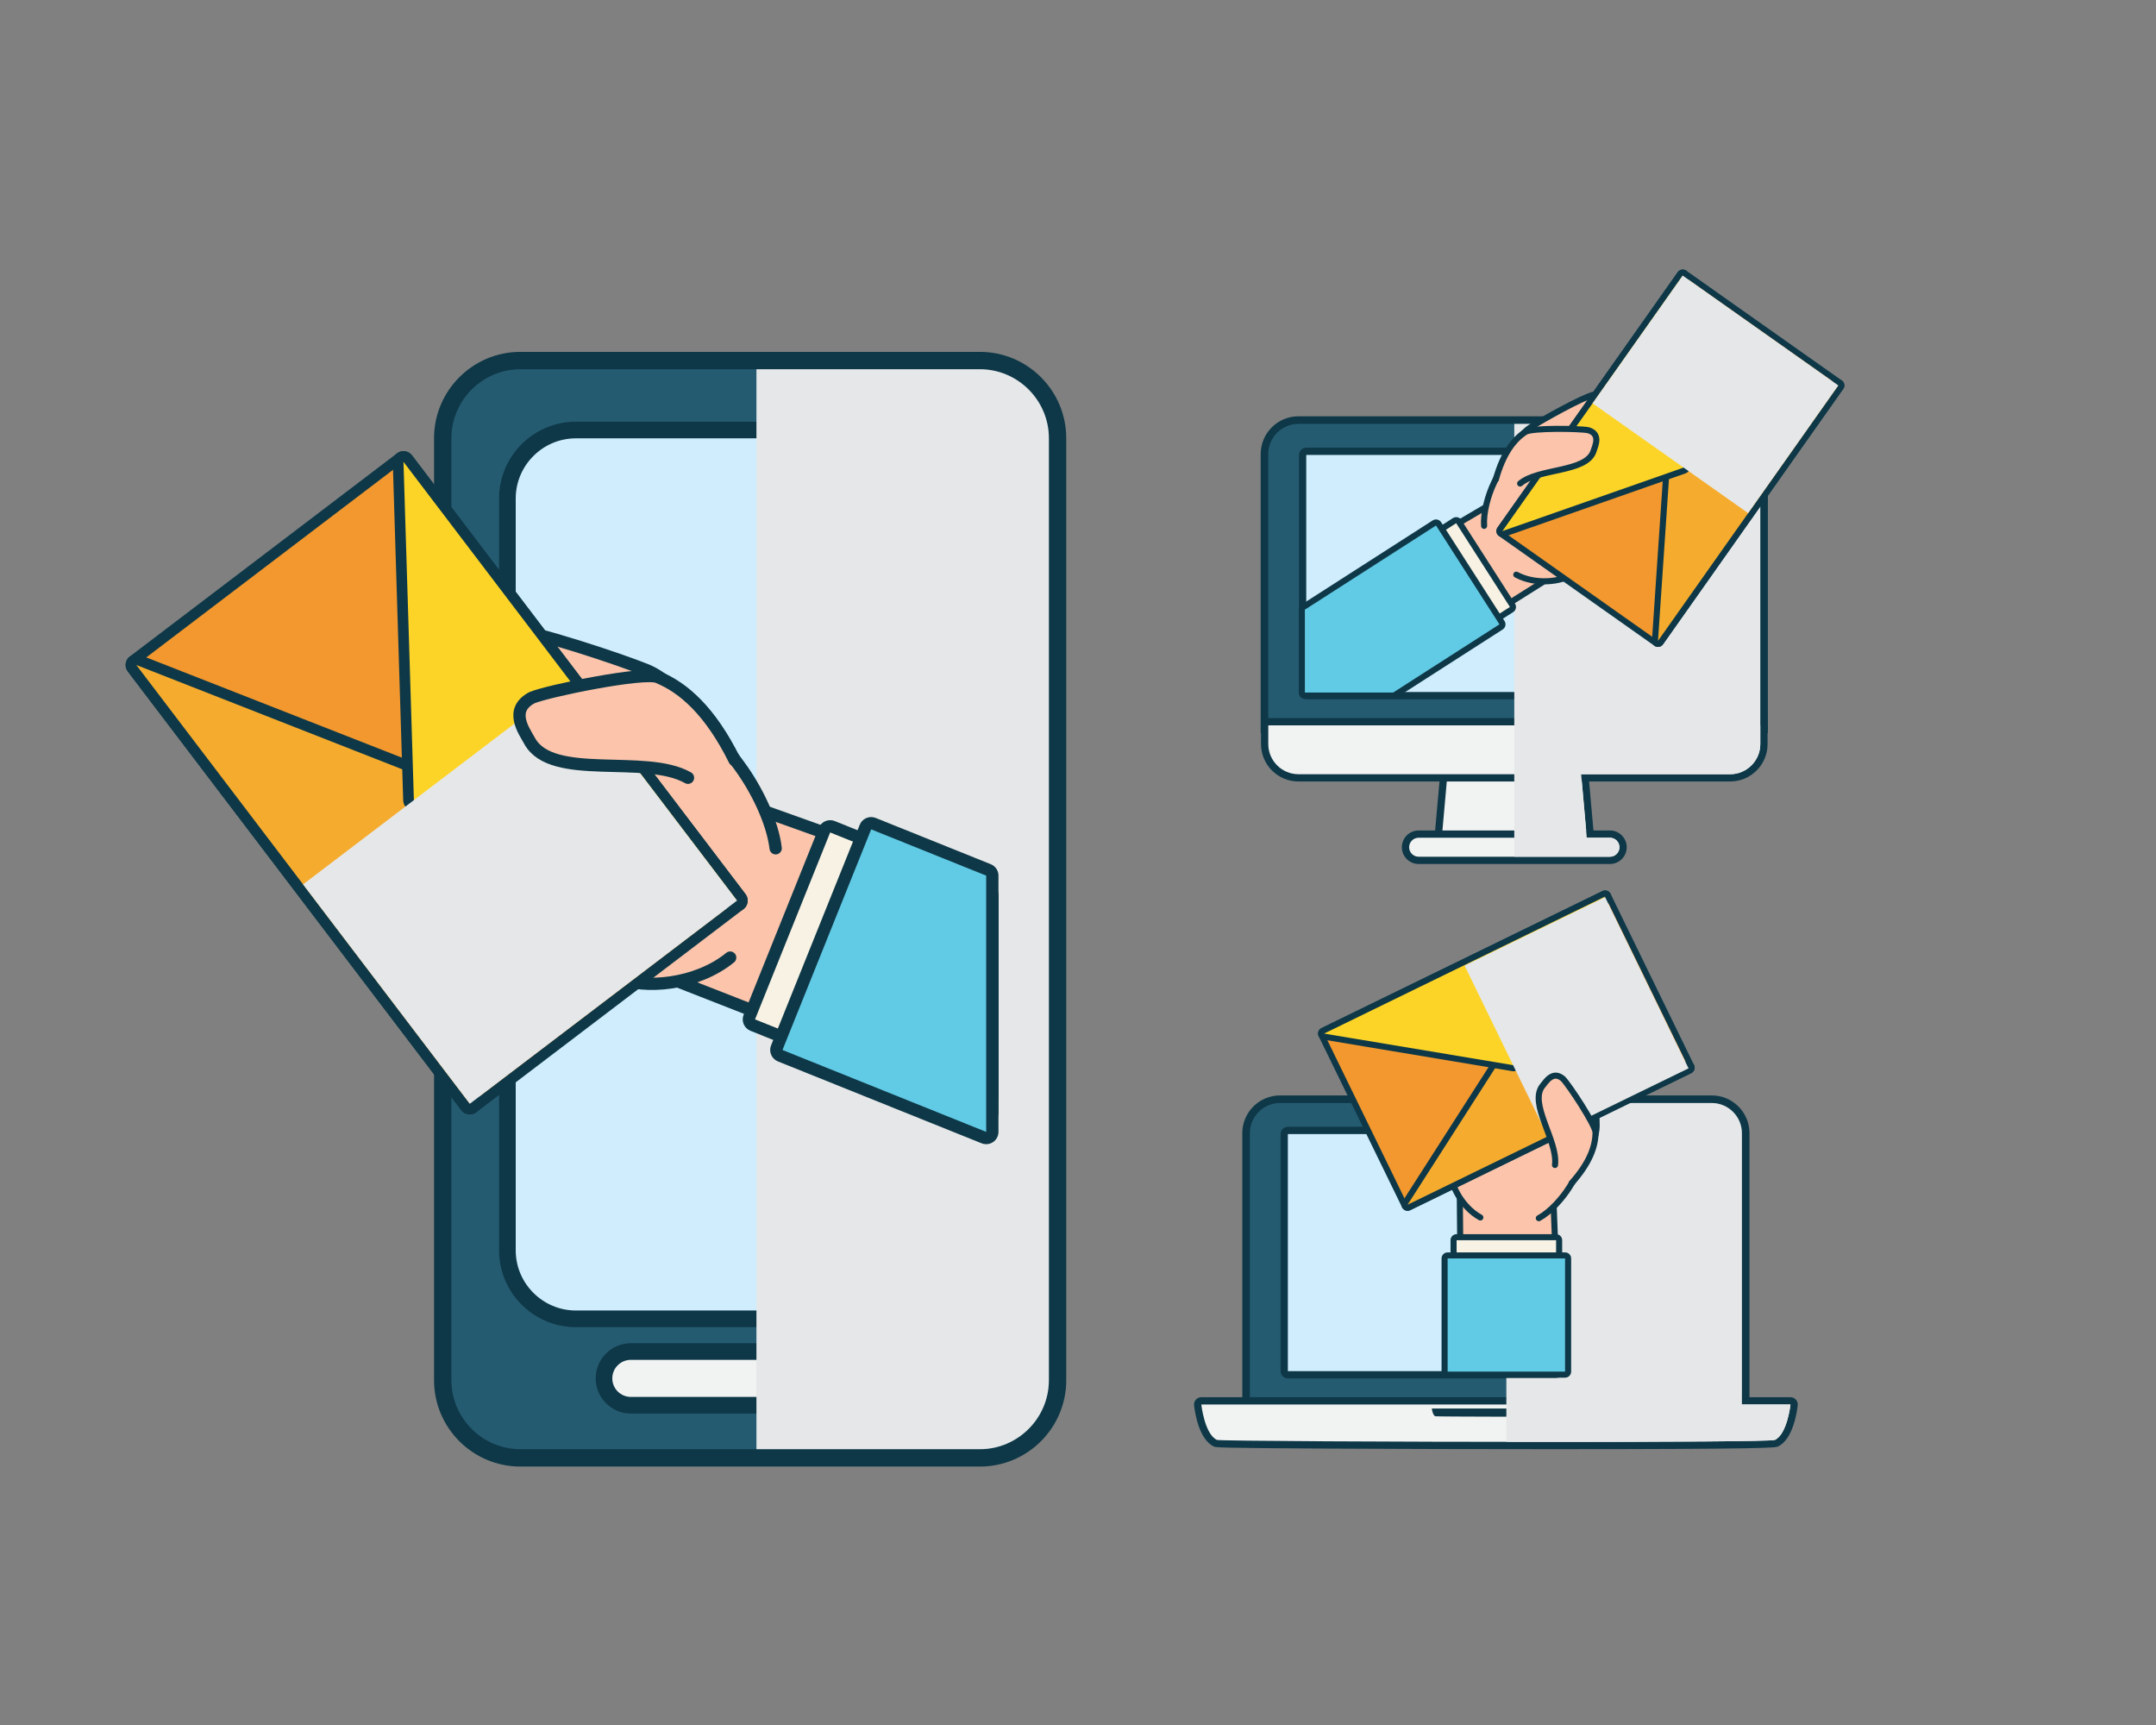 <?xml version="1.0" encoding="utf-8"?>
<!-- Generator: Adobe Illustrator 27.5.0, SVG Export Plug-In . SVG Version: 6.00 Build 0)  -->
<svg version="1.1" id="Capa_1" xmlns="http://www.w3.org/2000/svg" xmlns:xlink="http://www.w3.org/1999/xlink" x="0px" y="0px"
	 viewBox="0 0 2372 1898" style="enable-background:new 0 0 2372 1898;" xml:space="preserve">
<rect x="0" y="0" width="2372" height="1898" fill="#808080" stroke="none"/>
<g>
	<g>
		<g>
			<g>
				<path style="fill:#255B71;" d="M1370.933,1549.191V1246.53c0-20.585,16.748-37.33,37.329-37.33h475.004
					c20.582,0,37.329,16.745,37.329,37.33v302.661H1370.933z"/>
				<path style="fill:#0E3847;" d="M1883.266,1213.379c18.232,0,33.152,14.915,33.152,33.152v298.483h-541.307V1246.53
					c0-18.237,14.92-33.152,33.151-33.152H1883.266 M1883.266,1205.029h-475.004c-22.886,0-41.505,18.618-41.505,41.502v298.483
					v8.351h8.354h541.307h8.353v-8.351V1246.53C1924.771,1223.646,1906.152,1205.029,1883.266,1205.029L1883.266,1205.029z"/>
			</g>
			<g>
				<path style="fill:#CFEDFC;" d="M1416.879,1512.358c-2.209,0-4.001-1.792-4.001-4.004v-260.827c0-2.212,1.792-4.004,4.001-4.004
					h457.77c2.209,0,4.001,1.792,4.001,4.004v260.827c0,2.212-1.792,4.004-4.001,4.004H1416.879z"/>
				<path style="fill:#0E3847;" d="M1874.649,1247.527v260.827h-457.77v-260.827H1874.649 M1874.649,1239.525h-457.77
					c-4.42,0-8.001,3.584-8.001,8.002v260.827c0,4.418,3.582,8.002,8.001,8.002h457.77c4.42,0,8.005-3.584,8.005-8.002v-260.827
					C1882.654,1243.109,1879.069,1239.525,1874.649,1239.525L1874.649,1239.525z"/>
			</g>
			<g>
				<path style="fill:#F1F2F2;" d="M1706.421,1590.17c-3.636,0-364.042-0.147-369.242-2.544
					c-15.239-7.021-19.114-38.599-19.506-42.178c-0.123-1.133,0.24-2.26,1-3.105c0.76-0.85,1.844-1.335,2.98-1.335h648.224
					c1.136,0,2.219,0.485,2.979,1.335c0.76,0.844,1.122,1.972,1,3.105c-0.392,3.579-4.259,35.156-19.509,42.178
					C1952.838,1588.324,1948.826,1590.17,1706.421,1590.17z"/>
				<path style="fill:#0E3847;" d="M1969.877,1545.013c0,0-3.574,32.705-17.202,38.98c-3.44,1.585-117.428,2.179-246.253,2.179
					c-169.668,0-365.075-1.03-367.567-2.179c-13.623-6.275-17.202-38.98-17.202-38.98H1969.877 M1969.877,1537.011h-648.224
					c-2.274,0-4.442,0.964-5.959,2.658c-1.517,1.694-2.244,3.955-1.996,6.216c0.681,6.215,4.927,37.602,21.811,45.375
					c2.187,1.013,3.394,1.569,124.394,2.255c72.358,0.414,164.516,0.659,246.52,0.659c243.282,0,247.084-1.754,249.6-2.914
					c16.889-7.773,21.132-39.165,21.81-45.375c0.248-2.261-0.479-4.521-1.996-6.216
					C1974.316,1537.976,1972.151,1537.011,1969.877,1537.011L1969.877,1537.011z"/>
			</g>
			<g>
				<path style="fill:#0E3847;" d="M1712.508,1557.961c-1.732,0.8-132.529,0.447-133.488,0c-2.964-1.361-3.742-8.476-3.742-8.476
					h140.973C1716.25,1549.486,1715.472,1556.6,1712.508,1557.961z"/>
			</g>
			<g>
				<path style="fill:#E6E7E8;" d="M1916.418,1545.013V1246.53c0-18.237-14.92-33.152-33.152-33.152h-225.998v372.766
					c147.537,0.163,291.532-0.37,295.406-2.151c13.629-6.275,17.202-38.98,17.202-38.98H1916.418z"/>
			</g>
		</g>
		<g>
			<g>
				<g>
					<g>
						<path style="fill:#FBC4AB;" d="M1611.109,1512.178c-1.833,0-3.326-1.476-3.342-3.312l-1.683-189.724
							c-0.008-0.932,0.376-1.825,1.057-2.462c0.621-0.583,1.438-0.905,2.285-0.905c0.082,0,96.777,7.033,96.777,7.033
							c1.697,0.125,3.031,1.503,3.096,3.203l7.087,182.698c0.036,0.91-0.302,1.792-0.931,2.446
							c-0.629,0.654-1.498,1.024-2.408,1.024H1611.109z"/>
						<path style="fill:#0E3847;" d="M1609.426,1319.114l96.535,7.026l7.087,182.699h-101.938L1609.426,1319.114 M1609.426,1312.43
							c-1.692,0-3.328,0.643-4.573,1.809c-1.362,1.28-2.127,3.067-2.108,4.935l1.681,189.725c0.032,3.666,3.015,6.624,6.683,6.624
							h101.938c1.817,0,3.557-0.741,4.815-2.054c1.261-1.307,1.934-3.072,1.863-4.891l-7.087-182.698
							c-0.134-3.399-2.797-6.155-6.194-6.406l-96.535-7.026C1609.75,1312.436,1609.587,1312.43,1609.426,1312.43L1609.426,1312.43z"
							/>
					</g>
				</g>
				<g>
					
						<path style="fill:#FBC4AB;stroke:#0E3847;stroke-width:6.683;stroke-linecap:round;stroke-linejoin:round;stroke-miterlimit:10;" d="
						M1692.981,1340.063c12.686-6.951,25.858-21.57,34.001-34.671c8.857-14.233,29.513-46.873,29.638-66.466
						c0.088-14.62-2.952-66.488-7.501-78.984c-12.261-33.783-95.51-21.974-107.603,11.042
						c-4.461,12.175-44.329,84.693-45.751,115.78c-0.702,15.47,12.197,41.126,32.874,52.505"/>
				</g>
			</g>
			<g>
				<g>
					<g>
						<g>
							<path style="fill:#F2982E;" d="M1548.584,1328.608c-1.24,0-2.427-0.692-3.007-1.879l-91.807-188.281
								c-0.809-1.661-0.12-3.66,1.539-4.467l309.176-150.756c0.46-0.229,0.962-0.337,1.465-0.337c0.368,0,0.735,0.06,1.089,0.18
								c0.836,0.288,1.525,0.899,1.915,1.694l91.806,188.287c0.387,0.795,0.444,1.716,0.156,2.555
								c-0.289,0.839-0.899,1.525-1.694,1.911l-309.176,150.751C1549.575,1328.499,1549.074,1328.608,1548.584,1328.608z"/>
							<path style="fill:#0E3847;" d="M1765.951,986.227l91.807,188.287l-309.176,150.75l-91.807-188.281L1765.951,986.227
								 M1765.951,979.543c-1.005,0-2.007,0.229-2.928,0.675l-309.176,150.756c-3.318,1.618-4.696,5.621-3.078,8.939l91.807,188.281
								c1.157,2.375,3.535,3.753,6.011,3.753c0.983,0,1.98-0.218,2.923-0.676l309.176-150.751c1.593-0.779,2.813-2.157,3.391-3.829
								c0.577-1.678,0.466-3.514-0.313-5.109l-91.807-188.287c-0.776-1.591-2.154-2.811-3.829-3.388
								C1767.419,979.662,1766.683,979.543,1765.951,979.543L1765.951,979.543z"/>
						</g>
					</g>
					<g>
						<g>
							<path style="fill:#F5AC2E;" d="M1548.582,1328.603c-0.932,0-1.847-0.387-2.498-1.117c-0.994-1.122-1.125-2.767-0.316-4.026
								l108.687-169.521c0.619-0.964,1.683-1.536,2.813-1.536c0.104,0,0.207,0,0.311,0.011l200.488,18.771
								c1.493,0.142,2.708,1.258,2.977,2.729c0.27,1.476-0.476,2.947-1.822,3.6l-309.176,150.751
								C1549.578,1328.494,1549.077,1328.603,1548.582,1328.603z"/>
							<path style="fill:#0E3847;" d="M1657.269,1155.742l200.489,18.771l-309.176,150.75L1657.269,1155.742 M1657.266,1149.059
								c-2.26,0-4.388,1.149-5.624,3.077l-108.687,169.521c-1.615,2.522-1.357,5.812,0.634,8.046c1.3,1.465,3.133,2.245,4.996,2.245
								c0.991,0,1.991-0.224,2.925-0.676l309.176-150.751c2.693-1.313,4.183-4.26,3.647-7.207c-0.537-2.947-2.969-5.175-5.951-5.458
								l-200.489-18.771C1657.683,1149.069,1657.473,1149.059,1657.266,1149.059L1657.266,1149.059z"/>
						</g>
					</g>
					<g>
						<g>
							<path style="fill:#FCD428;" d="M1665.091,1175.129c-0.183,0-0.365-0.011-0.55-0.043l-208.316-34.807
								c-1.432-0.24-2.549-1.378-2.756-2.816c-0.21-1.438,0.537-2.844,1.841-3.481l309.176-150.756
								c0.469-0.229,0.967-0.337,1.465-0.337c0.891,0,1.768,0.354,2.413,1.029c1.005,1.051,1.218,2.631,0.523,3.906l-100.86,185.563
								C1667.436,1174.475,1666.3,1175.129,1665.091,1175.129z"/>
							<path style="fill:#0E3847;" d="M1765.951,986.227h0.027 M1765.951,986.227l-100.86,185.563l-208.316-34.808L1765.951,986.227
								 M1765.948,979.543c-0.199,0-0.398,0.011-0.594,0.027c-0.88,0.076-1.711,0.327-2.457,0.708l-309.05,150.696
								c-2.615,1.275-4.102,4.091-3.685,6.967c0.417,2.876,2.645,5.153,5.513,5.633l208.316,34.807
								c0.368,0.06,0.738,0.093,1.103,0.093c2.419,0,4.688-1.318,5.87-3.492l100.688-185.253c0.631-1.018,0.997-2.217,0.997-3.502
								c0-3.677-2.958-6.662-6.632-6.684C1765.994,979.543,1765.97,979.543,1765.948,979.543L1765.948,979.543z"/>
						</g>
					</g>
				</g>
				<g>
					<g>
						
							<rect x="1648.568" y="1013.317" transform="matrix(0.899 -0.438 0.438 0.899 -314.554 873.35)" style="fill:#E6E7E8;" width="171.984" height="209.478"/>
					</g>
				</g>
			</g>
			<g>
				<g>
					
						<path style="fill:#FBC4AB;stroke:#0E3847;stroke-width:6.683;stroke-linecap:round;stroke-linejoin:round;stroke-miterlimit:10;" d="
						M1729.128,1301.449c19.708-22.099,26.185-40.353,26.266-55.562c0.038-8.214-29.213-52.494-35.88-59.216
						c-10.982-9.254-18.308,2.702-22.349,7.659c-15.846,19.414,17.175,60.954,13.601,87.226"/>
				</g>
			</g>
			<g>
				<path style="fill:#F8F2E4;" d="M1602.535,1512.178c-1.846,0-3.342-1.493-3.342-3.339v-144.503c0-1.847,1.495-3.339,3.342-3.339
					h109.466c1.847,0,3.342,1.492,3.342,3.339v144.503c0,1.846-1.495,3.339-3.342,3.339H1602.535z"/>
				<path style="fill:#0E3847;" d="M1712.002,1364.336v144.503h-109.466v-144.503H1712.002 M1712.002,1357.653h-109.466
					c-3.69,0-6.683,2.99-6.683,6.683v144.503c0,3.693,2.993,6.683,6.683,6.683h109.466c3.69,0,6.684-2.99,6.684-6.683v-144.503
					C1718.686,1360.643,1715.692,1357.653,1712.002,1357.653L1712.002,1357.653z"/>
			</g>
			<g>
				<path style="fill:#61CAE5;" d="M1592.665,1512.178c-1.847,0-3.342-1.493-3.342-3.339v-124.457c0-1.847,1.495-3.339,3.342-3.339
					h129.202c1.846,0,3.342,1.493,3.342,3.339v124.457c0,1.846-1.495,3.339-3.342,3.339H1592.665z"/>
				<g>
					<path style="fill:#0E3847;" d="M1721.867,1384.382v124.457h-129.202v-124.457H1721.867 M1721.867,1377.698h-129.202
						c-3.69,0-6.684,2.99-6.684,6.684v124.457c0,3.693,2.994,6.683,6.684,6.683h129.202c3.69,0,6.683-2.99,6.683-6.683v-124.457
						C1728.55,1380.688,1725.557,1377.698,1721.867,1377.698L1721.867,1377.698z"/>
				</g>
			</g>
		</g>
	</g>
	<g>
		<g>
			<path style="fill:#255B71;" d="M572.514,1603.75c-47.104,0-85.426-38.321-85.426-85.417V482.058
				c0-47.102,38.321-85.423,85.426-85.423h505.568c47.107,0,85.431,38.321,85.431,85.423v1036.275
				c0,47.096-38.324,85.417-85.431,85.417H572.514z"/>
			<path style="fill:#0E3847;" d="M1078.082,406.196c41.731,0,75.874,34.132,75.874,75.863v1036.275
				c0,41.725-34.143,75.857-75.874,75.857H572.514c-41.726,0-75.868-34.132-75.868-75.857V482.058
				c0-41.731,34.143-75.863,75.868-75.863H1078.082 M1078.082,387.081H572.514c-52.375,0-94.985,42.608-94.985,94.977v1036.275
				c0,52.369,42.61,94.972,94.985,94.972h505.568c52.377,0,94.991-42.602,94.991-94.972V482.058
				C1173.073,429.689,1130.459,387.081,1078.082,387.081L1078.082,387.081z"/>
		</g>
		<g>
			<path style="fill:#CFEDFC;" d="M633.544,1450.788c-41.532,0-75.318-33.783-75.318-75.312V548.361
				c0-41.529,33.783-75.318,75.307-75.318h383.53c41.532,0,75.318,33.789,75.318,75.318v827.115
				c0,41.529-33.787,75.312-75.318,75.312H633.544z"/>
			<g>
				<path style="fill:#0E3847;" d="M1017.063,482.2c36.382,0,66.162,29.769,66.162,66.161v827.115
					c0,36.392-29.78,66.156-66.162,66.156H633.544c-36.392,0-66.161-29.763-66.161-66.156V548.361
					c0-36.392,29.769-66.161,66.15-66.161H1017.063 M1017.063,463.887h-383.53c-46.573,0-84.463,37.896-84.463,84.475v827.115
					c0,46.579,37.896,84.469,84.474,84.469h383.519c46.579,0,84.475-37.89,84.475-84.469V548.361
					C1101.538,501.782,1063.642,463.887,1017.063,463.887L1017.063,463.887z"/>
			</g>
		</g>
		<g>
			<path style="fill:#F1F2F2;" d="M694.035,1545.841c-16.292,0-29.546-13.247-29.546-29.534c0-16.293,13.253-29.551,29.546-29.551
				h262.532c16.29,0,29.54,13.258,29.54,29.551c0,16.287-13.25,29.534-29.54,29.534H694.035z"/>
			<g>
				<path style="fill:#0E3847;" d="M956.566,1495.913c11.26,0,20.383,9.129,20.383,20.394c0,11.254-9.124,20.378-20.383,20.378
					H694.035c-11.265,0-20.389-9.124-20.389-20.378c0-11.265,9.124-20.394,20.389-20.394H956.566 M956.566,1477.599H694.035
					c-21.342,0-38.702,17.365-38.702,38.707c0,21.337,17.36,38.691,38.702,38.691h262.532c21.34,0,38.697-17.354,38.697-38.691
					C995.263,1494.964,977.906,1477.599,956.566,1477.599L956.566,1477.599z"/>
			</g>
		</g>
		<g>
			<path style="fill:#E6E7E8;" d="M1078.082,406.196H832.219V1594.19h245.863c41.731,0,75.874-34.132,75.874-75.857V482.058
				C1153.956,440.327,1119.813,406.196,1078.082,406.196z"/>
		</g>
		<g>
			<g>
				<g>
					<g>
						<path style="fill:#FBC4AB;" d="M1084.984,1211.908c-0.833,0-1.669-0.153-2.468-0.469l-334.045-130.863
							c-1.759-0.686-3.151-2.081-3.835-3.84c-0.687-1.765-0.605-3.732,0.226-5.431l86.09-176.025
							c1.163-2.375,3.557-3.791,6.076-3.791c0.76,0,1.528,0.125,2.277,0.398l247.955,88.68c2.691,0.959,4.488,3.508,4.488,6.368
							v218.209c0,2.238-1.106,4.325-2.952,5.589C1087.656,1211.511,1086.324,1211.908,1084.984,1211.908z"/>
						<path style="fill:#0E3847;" d="M837.029,898.255l247.955,88.68v218.209L750.939,1074.28L837.029,898.255 M837.031,884.724
							c-5.039,0-9.829,2.828-12.155,7.588l-86.089,176.025c-1.661,3.394-1.825,7.332-0.455,10.851
							c1.37,3.524,4.153,6.308,7.672,7.691l334.045,130.863c1.594,0.621,3.269,0.931,4.935,0.931c2.682,0,5.347-0.8,7.623-2.353
							c3.696-2.522,5.905-6.706,5.905-11.178V986.934c0-5.714-3.59-10.812-8.972-12.74l-247.955-88.68
							C840.084,884.98,838.545,884.724,837.031,884.724L837.031,884.724z"/>
					</g>
				</g>
				<g>
					
						<path style="fill:#FBC4AB;stroke:#0E3847;stroke-width:13.529;stroke-linecap:round;stroke-linejoin:round;stroke-miterlimit:10;" d="
						M853.367,933.149c-3.454-29.071-20.98-64.849-39.432-90.042c-20.056-27.399-65.758-90.842-102.469-105.866
						c-27.399-11.216-127.12-44.672-154.021-45.56c-72.722-2.468-113.396,162.822-60.515,210.463
						c19.492,17.567,125.595,147.226,182.927,173.351c28.533,13.013,86.455,8.154,123.455-22.077"/>
				</g>
			</g>
			<g>
				<g>
					<g>
						<g>
							<path style="fill:#F2982E;" d="M516.909,1220.089c-0.264,0-0.531-0.016-0.795-0.054c-1.547-0.207-2.947-1.024-3.895-2.271
								L145.284,735.095c-1.966-2.587-1.465-6.28,1.125-8.253l293.943-223.465c1.033-0.784,2.285-1.198,3.565-1.198
								c0.264,0,0.531,0.016,0.795,0.055c1.547,0.207,2.947,1.024,3.895,2.271l366.924,482.663c1.966,2.588,1.465,6.281-1.125,8.253
								l-293.932,223.47C519.442,1219.676,518.189,1220.089,516.909,1220.089z"/>
							<path style="fill:#0E3847;" d="M443.917,508.069l366.924,482.663l-293.932,223.47L149.974,731.533L443.917,508.069
								 M443.917,496.286c-2.56,0-5.069,0.838-7.128,2.407L142.844,722.159c-5.177,3.933-6.185,11.325-2.247,16.505l366.935,482.668
								c1.89,2.484,4.693,4.118,7.787,4.543c0.531,0.071,1.062,0.103,1.59,0.103c2.56,0,5.069-0.833,7.131-2.397l293.932-223.475
								c5.177-3.933,6.185-11.325,2.247-16.505L453.294,500.938c-1.89-2.484-4.693-4.118-7.786-4.543
								C444.977,496.324,444.445,496.286,443.917,496.286L443.917,496.286z"/>
						</g>
					</g>
					<g>
						<g>
							<path style="fill:#F5AC2E;" d="M516.912,1220.089c-1.803,0-3.551-0.828-4.693-2.325L145.284,735.095
								c-1.596-2.097-1.602-5.006-0.008-7.114c1.139-1.503,2.892-2.337,4.701-2.337c0.719,0,1.446,0.131,2.149,0.403
								l330.442,129.599c2.051,0.807,3.481,2.691,3.707,4.881l36.493,353.069c0.273,2.625-1.237,5.109-3.693,6.084
								C518.369,1219.959,517.636,1220.089,516.912,1220.089z"/>
							<path style="fill:#0E3847;" d="M149.974,731.533l330.442,129.599l36.493,353.069L149.974,731.533 M149.977,719.751
								c-3.611,0-7.122,1.667-9.399,4.679c-3.184,4.211-3.176,10.029,0.019,14.234l366.935,482.668
								c2.277,2.996,5.779,4.652,9.38,4.652c1.452,0,2.917-0.272,4.328-0.828c4.911-1.939,7.928-6.913,7.386-12.164l-36.493-353.069
								c-0.452-4.385-3.314-8.149-7.416-9.756L154.275,720.568C152.875,720.018,151.418,719.751,149.977,719.751L149.977,719.751z"
								/>
						</g>
					</g>
					<g>
						<g>
							<path style="fill:#FCD428;" d="M810.841,996.62c-0.583,0-1.171-0.088-1.748-0.267l-355.48-110.561
								c-2.4-0.746-4.061-2.931-4.137-5.442l-11.445-372.101c-0.079-2.56,1.506-4.875,3.92-5.731
								c0.645-0.229,1.307-0.337,1.966-0.337c1.803,0,3.551,0.828,4.69,2.326l366.924,482.663c1.55,2.038,1.604,4.843,0.133,6.94
								C814.543,995.716,812.726,996.62,810.841,996.62z"/>
							<path style="fill:#0E3847;" d="M443.917,508.069l366.924,482.663L455.362,880.17L443.917,508.069 M443.914,496.286
								c-1.313,0-2.642,0.223-3.93,0.675c-4.829,1.711-7.999,6.352-7.841,11.472l11.444,372.096
								c0.155,5.022,3.478,9.396,8.274,10.889l355.482,110.561c1.152,0.36,2.331,0.534,3.497,0.534c3.77,0,7.403-1.82,9.647-5.022
								c2.939-4.194,2.83-9.81-0.269-13.89L453.294,500.938C451.023,497.948,447.523,496.286,443.914,496.286L443.914,496.286z"/>
						</g>
					</g>
				</g>
				<g>
					<g>
						<polygon style="fill:#E6E7E8;" points="627.381,749.4 333.438,972.865 516.909,1214.201 810.841,990.731 						"/>
					</g>
				</g>
			</g>
			<g>
				<g>
					
						<path style="fill:#FBC4AB;stroke:#0E3847;stroke-width:13.529;stroke-linecap:round;stroke-linejoin:round;stroke-miterlimit:10;" d="
						M808.147,836.092c-26.634-53.704-56.024-79.648-84.537-91.295c-15.385-6.27-120.655,15.23-138.323,22.682
						c-25.675,13.629-8.75,36.425-2.5,47.761c24.523,44.427,127.475,13.776,174.127,40.331"/>
				</g>
			</g>
			<g>
				<path style="fill:#F8F2E4;" d="M1084.984,1230.38c-0.853,0-1.711-0.164-2.522-0.49L828.15,1127.646
					c-3.467-1.395-5.148-5.333-3.753-8.797l82.663-205.614c0.668-1.667,1.972-2.996,3.622-3.699
					c0.847-0.365,1.749-0.545,2.653-0.545c0.856,0,1.714,0.164,2.522,0.49l171.648,69.01c2.563,1.029,4.244,3.513,4.244,6.275
					v238.847c0,2.244-1.117,4.347-2.977,5.605C1087.637,1229.987,1086.316,1230.38,1084.984,1230.38z"/>
				<path style="fill:#0E3847;" d="M913.335,915.756l171.649,69.01v238.847l-254.312-102.244L913.335,915.756 M913.335,902.226
					c-1.808,0-3.611,0.365-5.308,1.084c-3.298,1.411-5.905,4.068-7.245,7.397l-82.663,205.62
					c-2.786,6.929,0.575,14.811,7.506,17.594l254.312,102.244c1.629,0.654,3.342,0.981,5.047,0.981c2.661,0,5.306-0.785,7.574-2.32
					c3.723-2.517,5.954-6.717,5.954-11.21V984.767c0-5.524-3.356-10.491-8.481-12.55l-171.649-69.01
					C916.761,902.552,915.049,902.226,913.335,902.226L913.335,902.226z"/>
			</g>
			<g>
				<path style="fill:#61CAE5;" d="M1084.984,1251.907c-0.853,0-1.711-0.163-2.522-0.49l-224.107-90.097
					c-1.667-0.67-2.996-1.972-3.702-3.622c-0.703-1.651-0.722-3.514-0.052-5.175l97.57-242.688c1.06-2.642,3.598-4.244,6.278-4.244
					c0.839,0,1.694,0.158,2.52,0.49l126.537,50.871c2.563,1.03,4.244,3.513,4.244,6.275v281.913c0,2.244-1.117,4.347-2.977,5.605
					C1087.637,1251.514,1086.316,1251.907,1084.984,1251.907z"/>
				<g>
					<path style="fill:#0E3847;" d="M958.446,912.357l126.538,50.871v281.913l-224.108-90.096L958.446,912.357 M958.451,898.826
						c-5.363,0-10.437,3.208-12.559,8.482l-97.569,242.693c-1.337,3.328-1.3,7.049,0.109,10.35c1.408,3.301,4.069,5.91,7.397,7.245
						l224.107,90.096c1.629,0.653,3.342,0.98,5.047,0.98c2.661,0,5.306-0.784,7.574-2.32c3.723-2.516,5.954-6.716,5.954-11.21
						V963.228c0-5.523-3.356-10.491-8.481-12.55l-126.538-50.871C961.839,899.137,960.129,898.826,958.451,898.826L958.451,898.826z
						"/>
				</g>
			</g>
		</g>
	</g>
	<g>
		<g>
			<g>
				<path style="fill:#F1F2F2;" d="M1586.227,925.567c-1.122,0-2.195-0.474-2.952-1.302c-0.757-0.828-1.133-1.939-1.032-3.056
					l7.882-88.544c0.182-2.064,1.912-3.65,3.985-3.65h143.783c2.073,0,3.802,1.585,3.985,3.65l7.882,88.544
					c0.1,1.117-0.276,2.228-1.032,3.056c-0.757,0.828-1.83,1.302-2.952,1.302H1586.227z"/>
				<path style="fill:#0E3847;" d="M1737.892,833.019l7.882,88.544h-159.548l7.882-88.544H1737.892 M1737.892,825.017h-143.783
					c-4.145,0-7.604,3.165-7.972,7.294l-7.882,88.544c-0.199,2.233,0.55,4.45,2.067,6.112c1.517,1.656,3.658,2.598,5.905,2.598
					h159.548c2.247,0,4.387-0.943,5.905-2.598c1.517-1.662,2.266-3.878,2.067-6.112l-7.882-88.544
					C1745.497,828.182,1742.038,825.017,1737.892,825.017L1737.892,825.017z"/>
			</g>
			<g>
				<path style="fill:#255B71;" d="M1391.169,802.112V499.451c0-20.585,16.747-37.329,37.329-37.329h474.999
					c20.585,0,37.335,16.744,37.335,37.329v302.661H1391.169z"/>
				<path style="fill:#0E3847;" d="M1903.497,466.3c18.237,0,33.157,14.914,33.157,33.151v298.483h-541.307V499.451
					c0-18.237,14.914-33.151,33.151-33.151H1903.497 M1903.497,457.949h-474.999c-22.886,0-41.505,18.618-41.505,41.502v298.483
					v8.35h8.353h541.307h8.353v-8.35V499.451C1945.007,476.568,1926.386,457.949,1903.497,457.949L1903.497,457.949z"/>
			</g>
			<g>
				<path style="fill:#F1F2F2;" d="M1428.498,855.685c-20.486,0-37.152-16.668-37.152-37.15v-20.601
					c0-2.212,1.792-4.004,4.001-4.004h541.307c2.209,0,4.001,1.792,4.001,4.004v20.601c0,20.482-16.669,37.15-37.158,37.15H1428.498
					z"/>
				<g>
					<path style="fill:#0E3847;" d="M1936.654,797.934v20.601c0,18.232-14.92,33.146-33.157,33.146h-474.999
						c-18.237,0-33.151-14.914-33.151-33.146v-20.601H1936.654 M1936.654,789.932h-541.307c-4.42,0-8.002,3.584-8.002,8.002v20.601
						c0,22.688,18.461,41.148,41.153,41.148h474.999c22.695,0,41.162-18.461,41.162-41.148v-20.601
						C1944.659,793.517,1941.074,789.932,1936.654,789.932L1936.654,789.932z"/>
				</g>
			</g>
			<g>
				<path style="fill:#CFEDFC;" d="M1437.11,765.273c-2.209,0-4.001-1.792-4.001-4.004v-260.81c0-2.212,1.792-4.004,4.001-4.004
					h457.775c2.209,0,4.001,1.792,4.001,4.004v260.81c0,2.212-1.792,4.004-4.001,4.004H1437.11z"/>
				<path style="fill:#0E3847;" d="M1894.885,500.459v260.81H1437.11v-260.81H1894.885 M1894.885,492.457H1437.11
					c-4.421,0-8.002,3.584-8.002,8.002v260.81c0,4.418,3.582,8.002,8.002,8.002h457.775c4.421,0,8.005-3.584,8.005-8.002v-260.81
					C1902.89,496.041,1899.306,492.457,1894.885,492.457L1894.885,492.457z"/>
			</g>
			<g>
				<path style="fill:#F1F2F2;" d="M1560.745,946.451c-7.964,0-14.443-6.482-14.443-14.446c0-7.964,6.479-14.446,14.443-14.446
					h210.506c7.964,0,14.443,6.483,14.443,14.446c0,7.964-6.479,14.446-14.443,14.446H1560.745z"/>
				<path style="fill:#0E3847;" d="M1771.251,921.563c5.769,0,10.443,4.679,10.443,10.442c0,5.769-4.674,10.442-10.443,10.442
					h-210.506c-5.763,0-10.442-4.674-10.442-10.442c0-5.763,4.679-10.442,10.442-10.442H1771.251 M1771.251,913.561h-210.506
					c-10.17,0-18.444,8.274-18.444,18.445c0,10.17,8.274,18.444,18.444,18.444h210.506c10.17,0,18.447-8.274,18.447-18.444
					C1789.698,921.835,1781.421,913.561,1771.251,913.561L1771.251,913.561z"/>
			</g>
		</g>
		<g>
			<path style="fill:#E6E7E8;" d="M1903.497,466.3H1666v476.148h105.251c5.769,0,10.443-4.674,10.443-10.442
				c0-5.763-4.674-10.442-10.443-10.442h-25.476l-6.226-69.882h163.949c18.237,0,33.157-14.914,33.157-33.146V499.451
				C1936.654,481.214,1921.734,466.3,1903.497,466.3z"/>
		</g>
	</g>
	<g>
		<g>
			<g>
				<g>
					<path style="fill:#FBC4AB;" d="M1487.551,765.148c-1.465,0-2.762-0.953-3.192-2.353l-29.633-96.175
						c-0.457-1.482,0.163-3.083,1.498-3.868l179.577-105.62c0.531-0.311,1.114-0.458,1.691-0.458c1.021,0,2.026,0.463,2.677,1.335
						l58.034,77.453c0.558,0.746,0.781,1.694,0.61,2.615c-0.169,0.915-0.717,1.721-1.507,2.217L1499.68,764.635
						c-0.531,0.338-1.15,0.512-1.779,0.512H1487.551z"/>
					<path style="fill:#0E3847;" d="M1637.496,560.013l58.034,77.453l-197.629,124.342h-10.349l-29.633-96.175L1637.496,560.013
						 M1637.49,553.329c-1.155,0-2.323,0.3-3.382,0.926L1454.53,659.876c-2.669,1.568-3.911,4.766-2.999,7.724l29.633,96.175
						c0.863,2.806,3.454,4.717,6.387,4.717h10.349c1.258,0,2.492-0.359,3.56-1.029L1699.09,643.12
						c1.58-0.992,2.672-2.604,3.012-4.44c0.338-1.836-0.103-3.726-1.223-5.224l-58.034-77.454
						C1641.54,554.266,1639.535,553.329,1637.49,553.329L1637.49,553.329z"/>
				</g>
			</g>
			<g>
				
					<path style="fill:#FBC4AB;stroke:#0E3847;stroke-width:6.683;stroke-linecap:round;stroke-linejoin:round;stroke-miterlimit:10;" d="
					M1632.789,578.457c-1.007-14.43,4.183-33.408,10.813-47.341c7.201-15.143,23.515-50.152,39.939-60.834
					c12.261-7.974,57.554-33.423,70.524-36.349c35.064-7.909,70.078,68.531,48.818,96.541
					c-7.839,10.322-47.336,83.047-72.741,101.023c-12.643,8.944-41.197,11.94-61.945,0.686"/>
			</g>
		</g>
		<g>
			<g>
				<g>
					<g>
						<path style="fill:#F2982E;" d="M1824.11,708.328c-0.686,0-1.359-0.207-1.925-0.61l-171.139-120.791
							c-0.724-0.512-1.218-1.286-1.367-2.163c-0.15-0.872,0.052-1.771,0.563-2.495l198.348-281.02
							c0.651-0.92,1.683-1.411,2.732-1.411c0.667,0,1.337,0.196,1.923,0.61l171.139,120.785c0.724,0.512,1.218,1.285,1.367,2.163
							c0.15,0.871-0.051,1.77-0.563,2.494l-198.348,281.025c-0.509,0.725-1.288,1.214-2.16,1.362
							C1824.489,708.312,1824.298,708.328,1824.11,708.328z"/>
						<path style="fill:#0E3847;" d="M1851.319,303.178l171.139,120.785L1824.11,704.989l-171.139-120.791L1851.319,303.178
							 M1851.324,296.495c-2.097,0-4.164,0.986-5.466,2.833l-198.348,281.02c-1.021,1.443-1.427,3.241-1.125,4.989
							c0.302,1.743,1.283,3.301,2.732,4.32l171.139,120.791c1.136,0.8,2.484,1.226,3.854,1.226c0.379,0,0.758-0.032,1.136-0.098
							c1.745-0.299,3.301-1.285,4.325-2.729l198.347-281.03c1.021-1.443,1.427-3.241,1.125-4.99
							c-0.302-1.743-1.283-3.301-2.732-4.32L1855.173,297.72C1854.001,296.893,1852.656,296.495,1851.324,296.495L1851.324,296.495z
							"/>
					</g>
				</g>
				<g>
					<g>
						<path style="fill:#F5AC2E;" d="M1824.11,708.328c-0.373,0-0.751-0.06-1.116-0.191c-1.414-0.501-2.318-1.879-2.217-3.372
							l13.602-200.908c0.084-1.248,0.858-2.342,2.004-2.844l184.746-80.117c0.431-0.185,0.88-0.272,1.329-0.272
							c0.983,0,1.942,0.43,2.593,1.231c0.945,1.16,1,2.811,0.136,4.036l-198.348,281.025
							C1826.202,707.822,1825.172,708.328,1824.11,708.328z"/>
						<path style="fill:#0E3847;" d="M2022.458,423.964L1824.11,704.989l13.602-200.908L2022.458,423.964 M2022.455,417.281
							c-0.893,0-1.797,0.18-2.655,0.555l-184.746,80.112c-2.294,0.997-3.84,3.187-4.009,5.682l-13.602,200.908
							c-0.201,2.99,1.61,5.747,4.432,6.749c0.732,0.262,1.487,0.387,2.233,0.387c2.127,0,4.183-1.019,5.464-2.827l198.347-281.03
							c1.727-2.446,1.615-5.741-0.275-8.067C2026.344,418.152,2024.422,417.281,2022.455,417.281L2022.455,417.281z"/>
					</g>
				</g>
				<g>
					<g>
						<path style="fill:#FCD428;" d="M1652.971,587.537c-1.027,0-2.024-0.474-2.666-1.324c-0.877-1.16-0.901-2.756-0.063-3.943
							l198.348-281.02c0.637-0.904,1.664-1.411,2.729-1.411c0.335,0,0.673,0.049,1.002,0.152c1.386,0.436,2.331,1.716,2.339,3.171
							l0.981,211.198c0.005,1.427-0.894,2.696-2.236,3.17l-199.328,69.822C1653.714,587.477,1653.341,587.537,1652.971,587.537z"/>
						<path style="fill:#0E3847;" d="M1851.319,303.178l0.981,211.198l-199.328,69.822L1851.319,303.178 M1851.319,296.495
							c-2.13,0-4.183,1.024-5.461,2.833l-198.348,281.02c-1.675,2.374-1.623,5.556,0.125,7.876c1.291,1.71,3.281,2.658,5.338,2.658
							c0.735,0,1.481-0.119,2.206-0.375l199.328-69.822c2.691-0.943,4.488-3.486,4.475-6.34l-0.981-211.198
							c-0.013-2.903-1.904-5.469-4.677-6.34C1852.664,296.593,1851.986,296.495,1851.319,296.495L1851.319,296.495z"/>
					</g>
				</g>
			</g>
			<g>
				<g>
					<polygon style="fill:#E6E7E8;" points="1752.142,443.683 1923.287,564.479 2022.458,423.964 1851.319,303.178 					"/>
				</g>
			</g>
		</g>
		<g>
			<g>
				
					<path style="fill:#FBC4AB;stroke:#0E3847;stroke-width:6.683;stroke-linecap:round;stroke-linejoin:round;stroke-miterlimit:10;" d="
					M1645.764,527.182c7.958-28.521,19.822-43.828,32.585-52.108c6.891-4.472,59.952-3.764,69.212-1.781
					c13.722,4.243,7.615,16.864,5.627,22.944c-7.79,23.821-60.583,18.466-80.765,35.657"/>
			</g>
		</g>
		<g>
			<path style="fill:#F8F2E4;" d="M1435.596,765.148c-1.847,0-3.342-1.493-3.342-3.339v-79.43c0-1.138,0.58-2.195,1.536-2.811
				l166.487-106.825c0.545-0.349,1.171-0.528,1.806-0.528c0.236,0,0.476,0.022,0.713,0.076c0.866,0.185,1.62,0.714,2.1,1.46
				l59.113,92.139c0.994,1.552,0.545,3.617-1.01,4.614l-146.698,94.116c-0.537,0.349-1.163,0.528-1.803,0.528H1435.596z"/>
			<path style="fill:#0E3847;" d="M1602.084,575.554l59.112,92.139l-146.698,94.116h-78.902v-79.43L1602.084,575.554
				 M1602.084,568.87c-1.27,0-2.525,0.365-3.609,1.063l-166.488,106.819c-1.914,1.231-3.074,3.35-3.074,5.627v79.43
				c0,3.688,2.993,6.684,6.683,6.684h78.902c1.28,0,2.533-0.37,3.609-1.057l146.698-94.116c3.105-1.994,4.009-6.128,2.015-9.238
				l-59.113-92.133c-0.956-1.493-2.468-2.544-4.2-2.925C1603.037,568.919,1602.56,568.87,1602.084,568.87L1602.084,568.87z"/>
		</g>
		<g>
			<path style="fill:#61CAE5;" d="M1435.596,765.148c-1.847,0-3.342-1.493-3.342-3.339v-91.153c0-1.138,0.58-2.195,1.536-2.811
				l144.285-92.575c0.561-0.359,1.185-0.528,1.803-0.528c1.1,0,2.176,0.539,2.816,1.536l69.773,108.736
				c0.476,0.746,0.64,1.65,0.452,2.517c-0.191,0.866-0.716,1.618-1.46,2.097l-116.88,74.991c-0.539,0.349-1.166,0.528-1.806,0.528
				H1435.596z"/>
			<g>
				<path style="fill:#0E3847;" d="M1579.881,578.081l69.773,108.737l-116.88,74.991h-97.178v-91.153L1579.881,578.081
					 M1579.875,571.397c-1.237,0-2.487,0.343-3.603,1.057l-144.285,92.575c-1.914,1.231-3.074,3.35-3.074,5.627v91.153
					c0,3.688,2.993,6.684,6.683,6.684h97.178c1.28,0,2.533-0.37,3.609-1.057l116.88-74.992c1.492-0.958,2.541-2.467,2.92-4.2
					c0.379-1.732,0.055-3.546-0.904-5.033l-69.773-108.737C1584.23,572.481,1582.073,571.397,1579.875,571.397L1579.875,571.397z"/>
			</g>
		</g>
	</g>
</g>
</svg>
